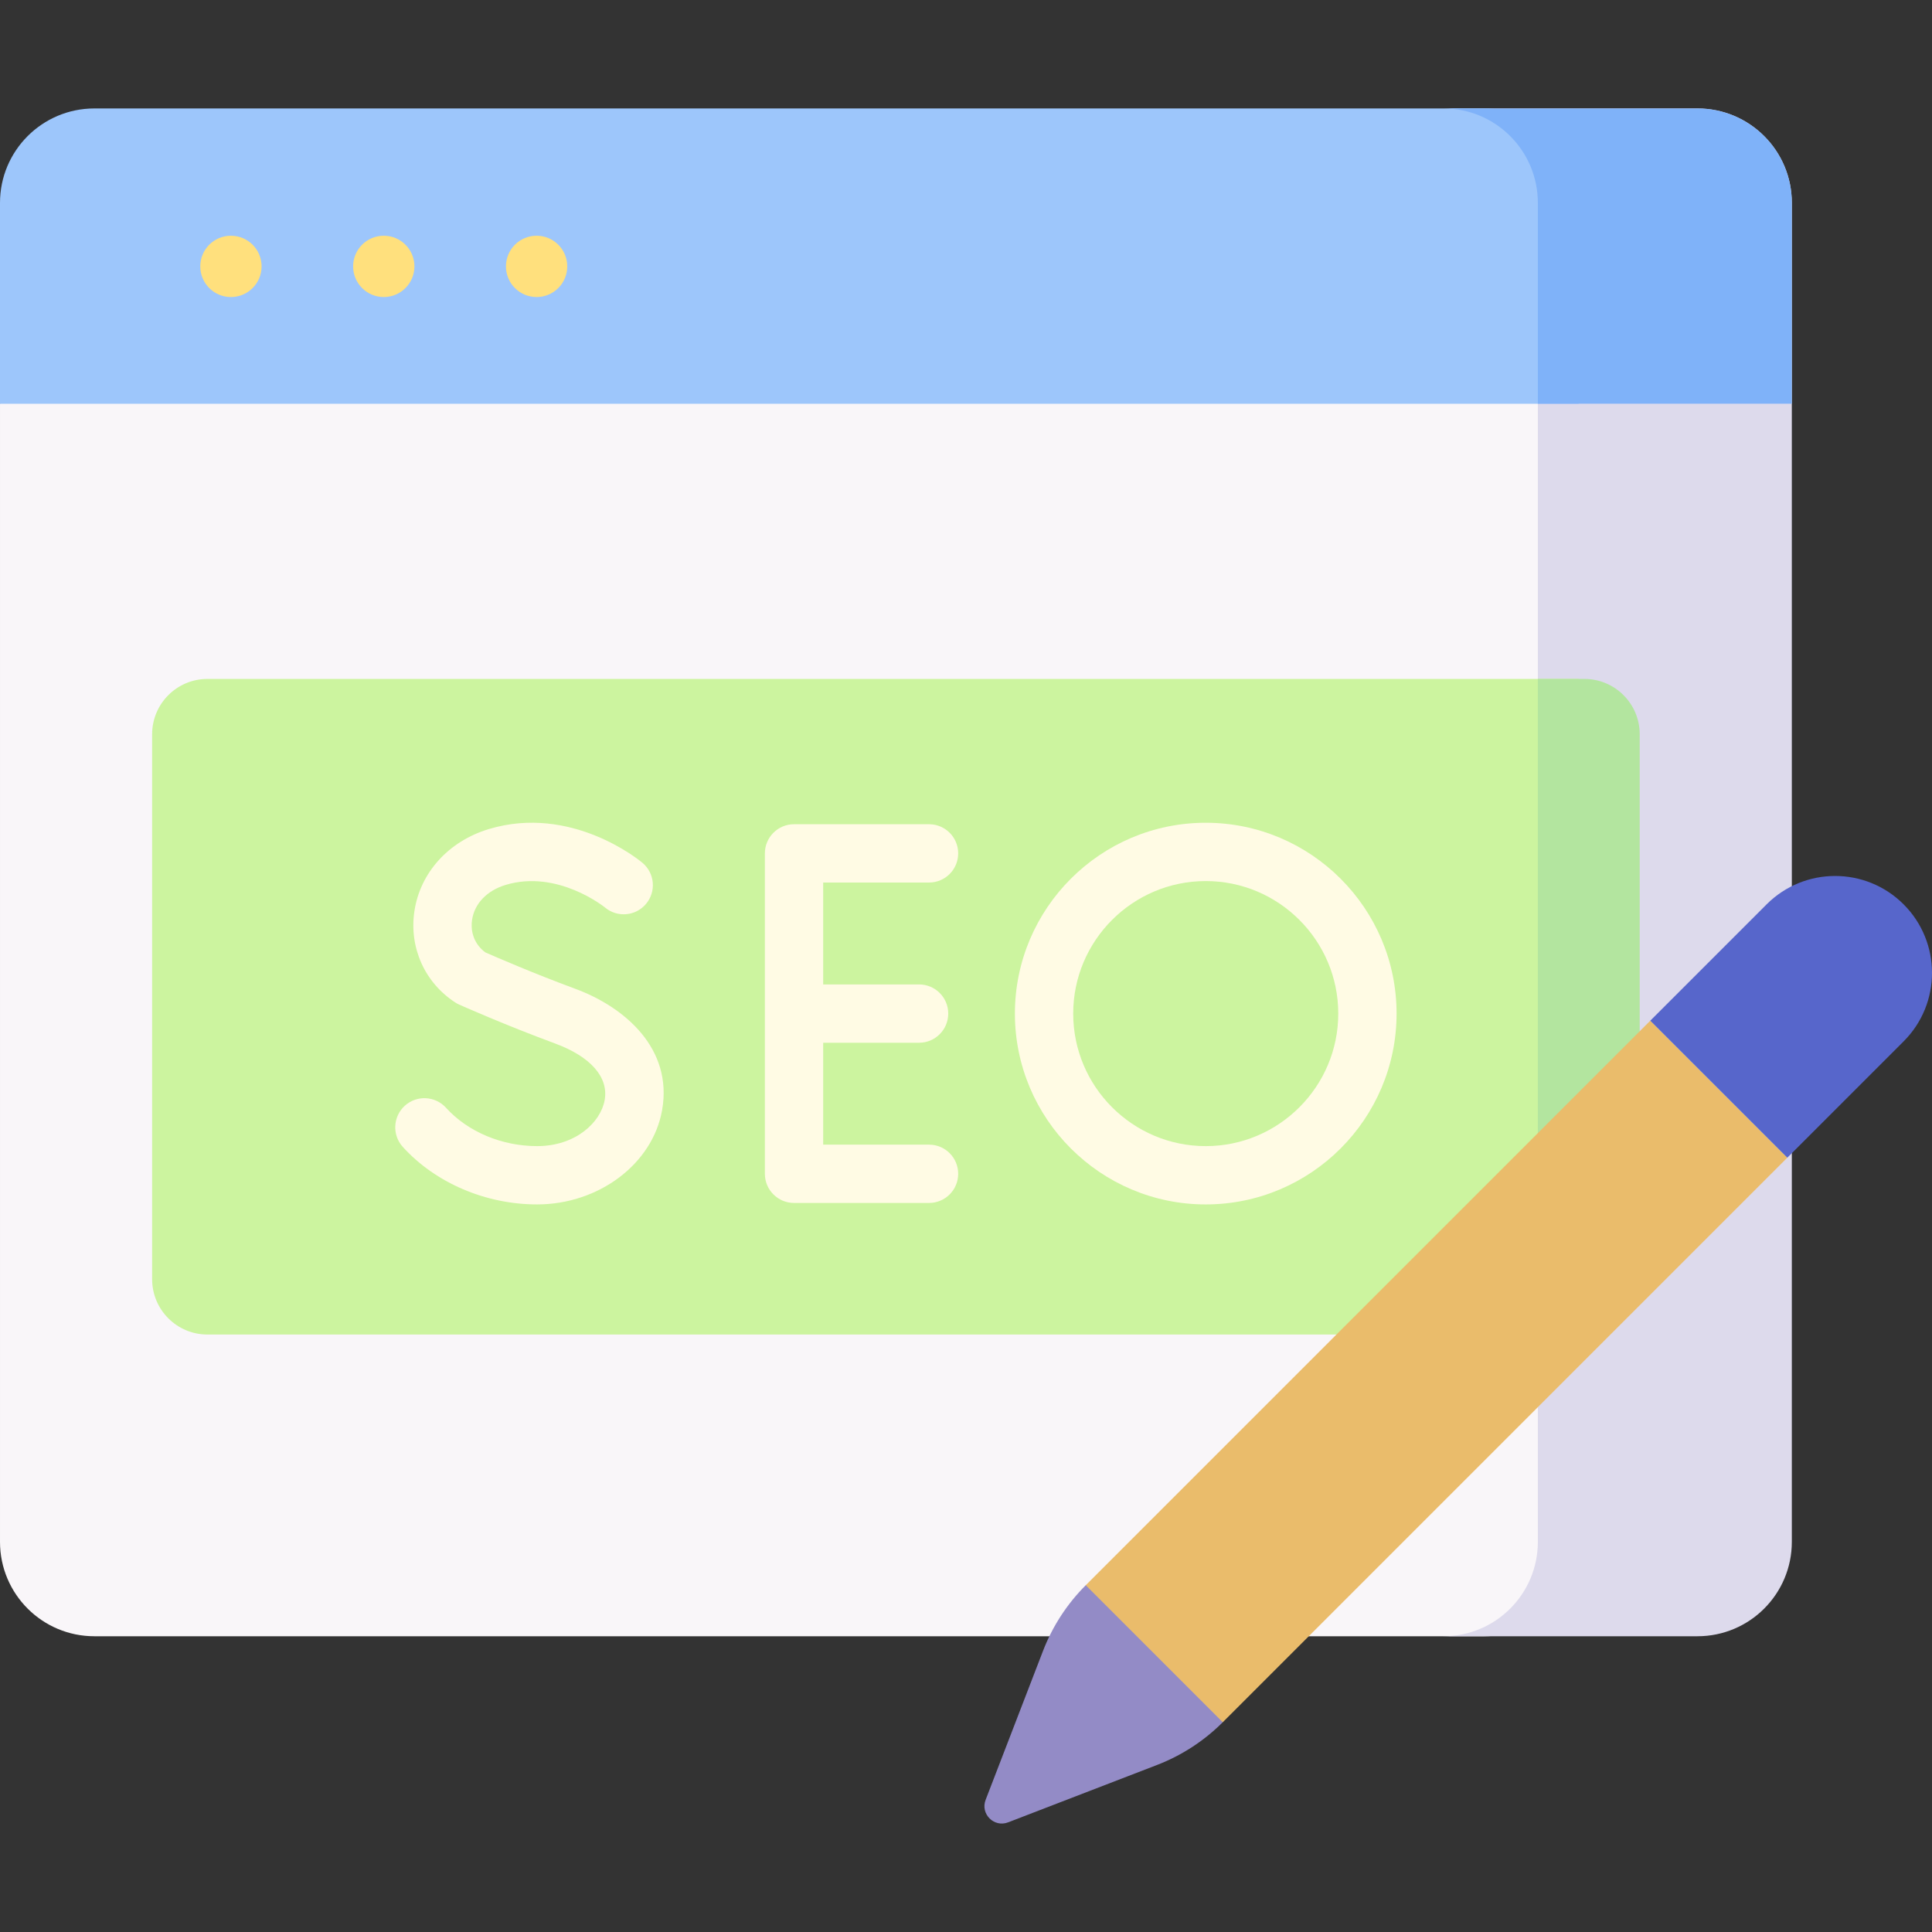 <svg id="Capa_1" enable-background="new 0 0 512 512" height="512" viewBox="0 0 512 512" width="512" xmlns="http://www.w3.org/2000/svg"><rect x="0" y="0" width="512" height="512" fill="#333333" stroke="none"/><g><g><g><g><g><g><g><g><g><path d="m418.363 408.607v-320.269h-401.554l-16.809 18.656v301.613c0 13.816 11.2 25.016 25.016 25.016h368.333c13.815-.001 25.014-11.201 25.014-25.016z" fill="#f9f6f9"/><path d="m449.837 28.739h-67.307c13.816 0 25.016 11.2 25.016 25.016v354.852c0 13.816-11.2 25.016-25.016 25.016h67.307c13.816 0 25.016-11.2 25.016-25.016v-354.852c0-13.816-11.2-25.016-25.016-25.016z" fill="#dddaec"/><path d="m418.363 53.755c0-13.814-11.198-25.013-25.011-25.016h-368.336c-13.816 0-25.016 11.2-25.016 25.016v53.24h418.363z" fill="#9dc6fb"/><path d="m474.853 106.994v-53.24c0-13.816-11.2-25.016-25.016-25.016h-67.302c13.814.003 25.011 11.202 25.011 25.016v53.24z" fill="#7fb2f9"/></g></g></g></g></g><g fill="#ffe07d"><circle cx="61.2" cy="70.595" r="8.125"/><circle cx="101.703" cy="70.595" r="8.125"/><circle cx="142.205" cy="70.595" r="8.125"/></g></g></g></g><path d="m418.363 179.923h-363.385c-8.098 0-14.663 6.565-14.663 14.663v144.415c0 8.098 6.565 14.663 14.663 14.663h363.385z" fill="#ccf49f"/><path d="m419.875 179.923h-12.329v173.741h12.329c8.098 0 14.663-6.565 14.663-14.663v-144.415c0-8.098-6.565-14.663-14.663-14.663z" fill="#b3e59f"/><g fill="#fffbe4"><path d="m246.205 233.882c4.268 0 7.726-3.459 7.726-7.726s-3.459-7.726-7.726-7.726h-35.779c-4.268 0-7.726 3.459-7.726 7.726v84.912c0 4.268 3.459 7.726 7.726 7.726h35.779c4.268 0 7.726-3.459 7.726-7.726s-3.459-7.726-7.726-7.726h-28.052v-27.004h25.414c4.268 0 7.726-3.459 7.726-7.726s-3.459-7.726-7.726-7.726h-25.414v-27.003h28.052z"/><path d="m152.451 262.039c-11.014-4.063-21.23-8.499-23.825-9.639-2.707-1.988-4.02-5.16-3.528-8.592.622-4.33 3.953-7.807 8.91-9.3 13.711-4.135 26.104 5.811 26.339 6.003 3.265 2.719 8.12 2.29 10.857-.967 2.745-3.267 2.324-8.141-.943-10.886-.758-.637-18.817-15.539-40.71-8.947-10.705 3.225-18.273 11.617-19.75 21.9-1.374 9.577 2.774 18.789 10.826 24.038.341.222.699.417 1.071.583.492.219 12.205 5.434 25.403 10.302 9.433 3.48 14.222 8.944 13.142 14.993-1.056 5.917-7.691 12.204-17.908 12.204-9.346 0-18.37-3.8-24.138-10.165-2.867-3.163-7.753-3.4-10.913-.537-3.162 2.865-3.402 7.751-.537 10.913 8.649 9.543 21.953 15.241 35.589 15.241 16.343 0 30.583-10.722 33.121-24.941 2.929-16.405-9.964-27.392-23.006-32.203z"/><path d="m319.532 218.038c-27.886 0-50.573 22.687-50.573 50.573 0 27.887 22.687 50.574 50.573 50.574 27.887 0 50.574-22.687 50.574-50.574.001-27.886-22.686-50.573-50.574-50.573zm0 85.695c-19.365 0-35.121-15.756-35.121-35.122 0-19.365 15.756-35.121 35.121-35.121 19.366 0 35.122 15.756 35.122 35.121 0 19.367-15.756 35.122-35.122 35.122z"/></g><g><g><path d="m473.652 306.802-36.311-36.311-149.604 149.604-1.635 5.866 32.135 32.135 5.811-1.689z" fill="#eabc6b"/></g><g><g><path d="m306.626 467.736-39.463 15.205c-3.732 1.438-7.4-2.23-5.962-5.962l15.205-39.462c2.518-6.535 6.378-12.47 11.33-17.422l36.311 36.311c-4.951 4.953-10.886 8.812-17.421 11.33z" fill="#938bc6"/></g></g><path d="m504.48 239.663c-10.027-10.027-26.284-10.027-36.311 0l-30.828 30.828 36.311 36.311 30.828-30.828c10.027-10.026 10.027-26.284 0-36.311z" fill="#5766cb"/></g></g></svg>